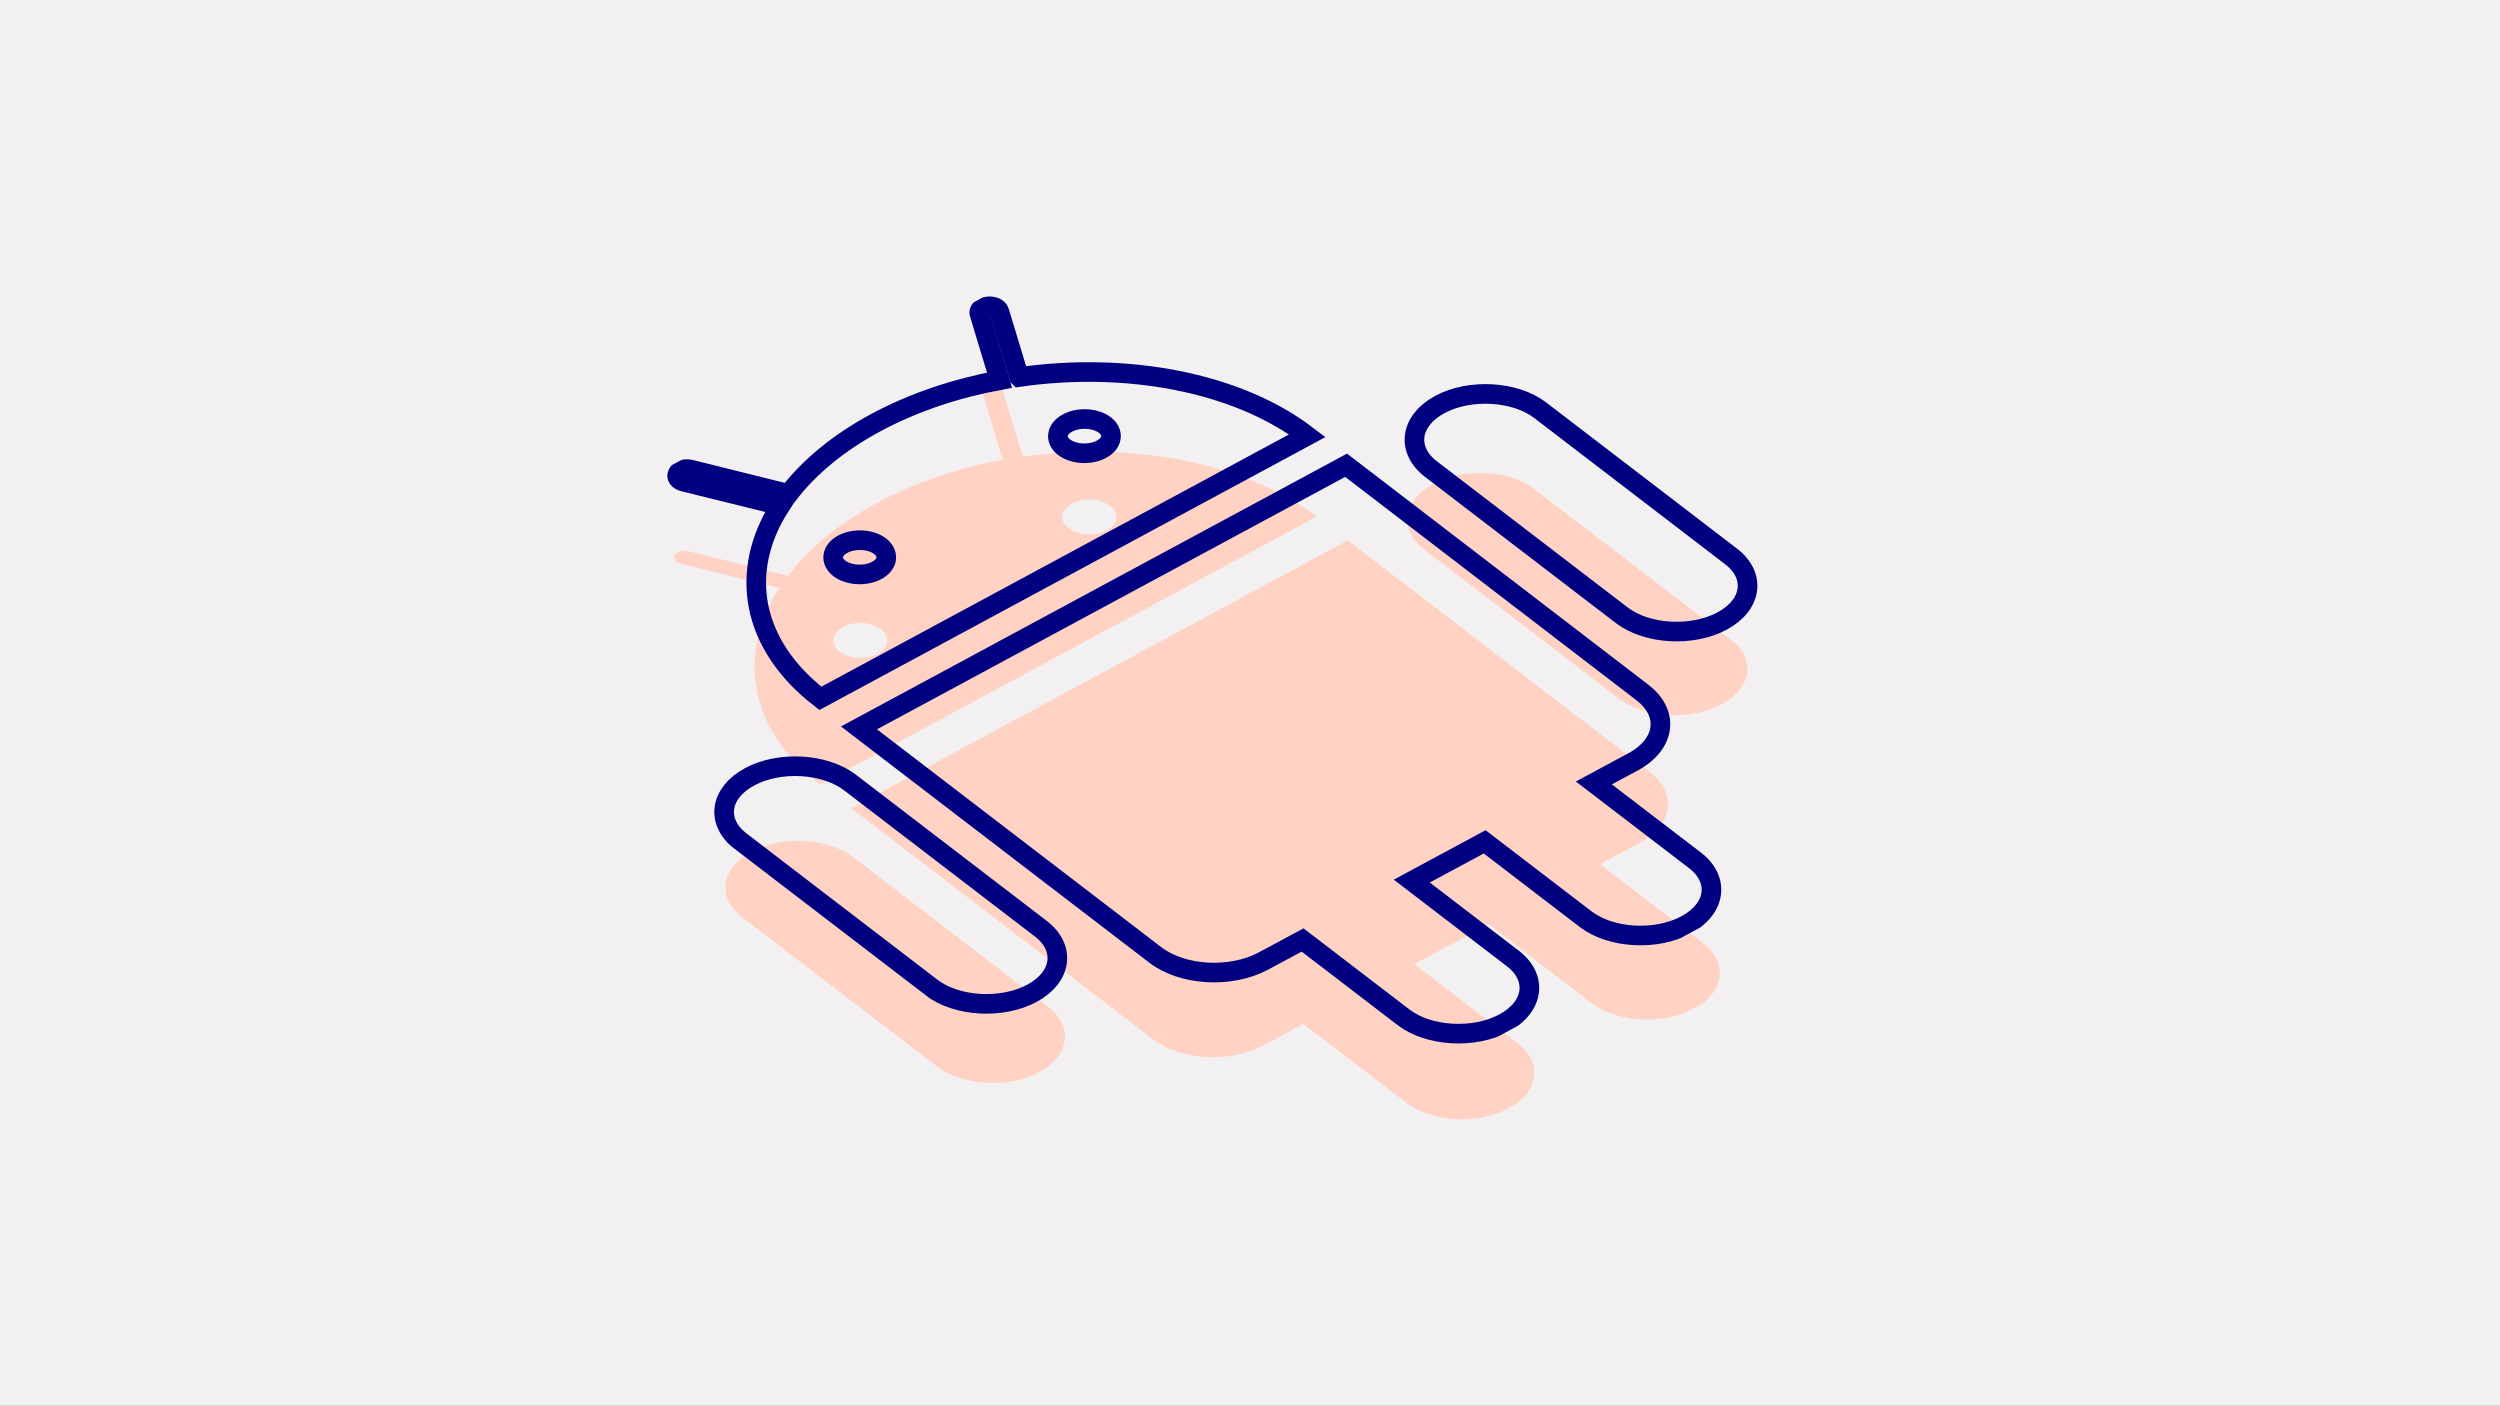 <svg xmlns="http://www.w3.org/2000/svg" xmlns:xlink="http://www.w3.org/1999/xlink" viewBox="0 0 1108 623"><rect x="0" y="0" width="1108" height="623" fill="#808080" stroke="none"/><defs><path id="a" d="M0 0h1108v623H0z"/></defs><clipPath id="b"><use xlink:href="#a" overflow="visible"/></clipPath><path clip-path="url(#b)" fill="#f2f0f1" d="M0 0h1108v623H0z"/><g><defs><path id="c" d="M-145.2 232.4l643.5-347.1 757.1 580-643.5 347z"/></defs><clipPath id="d"><use xlink:href="#c" overflow="visible"/></clipPath><g clip-path="url(#d)"><defs><path id="e" d="M193.2 302.6l351.4-189.5 340.8 261L534 563.6z"/></defs><clipPath id="f"><use xlink:href="#e" overflow="visible"/></clipPath><g clip-path="url(#f)"><defs><path id="g" d="M0 0h1108v623H0z"/></defs><clipPath id="h"><use xlink:href="#g" overflow="visible"/></clipPath><path d="M377.3 358.2L511 460.6c12.3 9.4 34.2 10.7 48.9 2.7l17.7-9.5 45.6 34.9c11.4 8.7 31.7 9.9 45.3 2.6 13.6-7.3 15.4-20.4 3.9-29.1l-45.6-34.9 32.9-17.7 45.6 34.9c11.4 8.7 31.7 9.9 45.4 2.6 13.7-7.4 15.4-20.4 4-29.2L709.1 383l17.7-9.5c14.7-7.9 16.6-22 4.3-31.4L597.3 239.5l-220 118.7zm113.2-123.1c-5 2.7-12.6 2.3-16.9-1-4.2-3.2-3.6-8.1 1.5-10.9 5-2.7 12.6-2.3 16.9 1 4.2 3.2 3.6 8.1-1.5 10.9zM389 289.8c-5 2.7-12.6 2.3-16.9-1-4.2-3.2-3.6-8.1 1.5-10.9 5.1-2.8 12.6-2.3 16.9 1 4.2 3.3 3.6 8.2-1.5 10.9zm64.3-87.4l-9-29.6c-.5-1.6-2.9-2.6-5.4-2.3-.8.1-1.5.3-2 .6-1.2.7-1.9 1.7-1.5 2.8l9 29.9c-19.8 3.6-38.9 10-56 19.3-17 9.2-30.2 20.2-39.2 32.1L305 244.3c-2.4-.6-5 .2-5.9 1.7-.9 1.5.2 3.2 2.6 3.8l43.7 10.8c-18.9 29.2-13.7 62.7 18.1 87l220-118.6c-31.9-24.4-82.2-33.4-130.2-26.6zm-75 177.6c-11.4-8.7-31.7-9.9-45.3-2.5-13.6 7.3-15.4 20.4-4 29.1l86.2 66c11.4 8.7 31.7 9.9 45.3 2.6 13.6-7.3 15.4-20.4 3.9-29.1L378.3 380zm302.3-163c-11.4-8.7-31.7-9.9-45.3-2.5-13.7 7.4-15.4 20.4-4 29.1l86.2 66c11.4 8.7 31.7 9.9 45.4 2.6 13.7-7.4 15.4-20.4 4-29.2l-86.3-66z" clip-path="url(#h)" fill="#ffd2c3"/></g></g></g><g><defs><path id="i" d="M-145.2 197.4l643.5-347.1L1255 430 611.5 777.1z"/></defs><clipPath id="j"><use xlink:href="#i" overflow="visible"/></clipPath><g clip-path="url(#j)"><defs><path id="k" d="M183.8 267.6L546.7 71.9 892 336.4 529.1 532.1z"/></defs><clipPath id="l"><use xlink:href="#k" overflow="visible"/></clipPath><g clip-path="url(#l)"><defs><path id="m" d="M0 0h1108v623H0z"/></defs><clipPath id="n"><use xlink:href="#m" overflow="visible"/></clipPath><path d="M380.7 322.6L512 423.2c12.1 9.3 33.5 10.5 48 2.7l17.3-9.3 44.8 34.3c11.1 8.5 31.2 9.7 44.5 2.5 13.3-7.2 15-20.1 3.9-28.6l-44.8-34.3 32.3-17.4 44.8 34.3c11.1 8.5 31.2 9.7 44.5 2.5 13.3-7.2 15-20.1 3.9-28.6L706.4 347l17.3-9.3c14.5-7.8 16.3-21.5 4.2-30.8L596.6 206.2 380.7 322.6h0zm107.5-123.5c-5 2.7-12.4 2.3-16.6-.9s-3.5-8 1.5-10.7c5-2.7 12.4-2.3 16.6.9 4.1 3.2 3.5 8-1.5 10.7zm-99.6 53.7c-5 2.7-12.4 2.3-16.6-.9-4.2-3.2-3.5-8 1.5-10.7 5-2.7 12.4-2.3 16.6.9 4.1 3.3 3.5 8-1.5 10.7zm63.1-85.7l-8.8-29c-.4-1.6-2.8-2.6-5.2-2.3-.7.1-1.5.3-2.1.6-1.2.6-1.9 1.7-1.5 2.7l8.9 29.4c-19.4 3.6-38.3 9.9-55 18.9-16.7 9-29.6 19.9-38.5 31.5l-43.4-10.8c-2.3-.6-4.9.2-5.7 1.7-.9 1.5.2 3.1 2.6 3.7l42.9 10.6c-18.5 28.7-13.4 61.4 17.7 85.4l215.8-116.4c-31.2-23.9-80.5-32.8-127.7-26zm-75 179.7c-11.1-8.5-31.2-9.7-44.5-2.5s-15.1 20-3.9 28.6l84.6 64.8c11.1 8.5 31.2 9.7 44.5 2.5 13.3-7.2 15-20.1 3.9-28.6l-84.6-64.8h0zm305.9-165c-11.1-8.5-31.2-9.7-44.5-2.5-13.3 7.2-15 20.1-3.9 28.6l84.6 64.8c11.1 8.5 31.2 9.7 44.5 2.5 13.3-7.2 15-20.1 3.9-28.6l-84.6-64.8z" clip-path="url(#n)" fill="none" stroke="navy" stroke-width="8.688" stroke-miterlimit="10"/></g></g></g></svg>